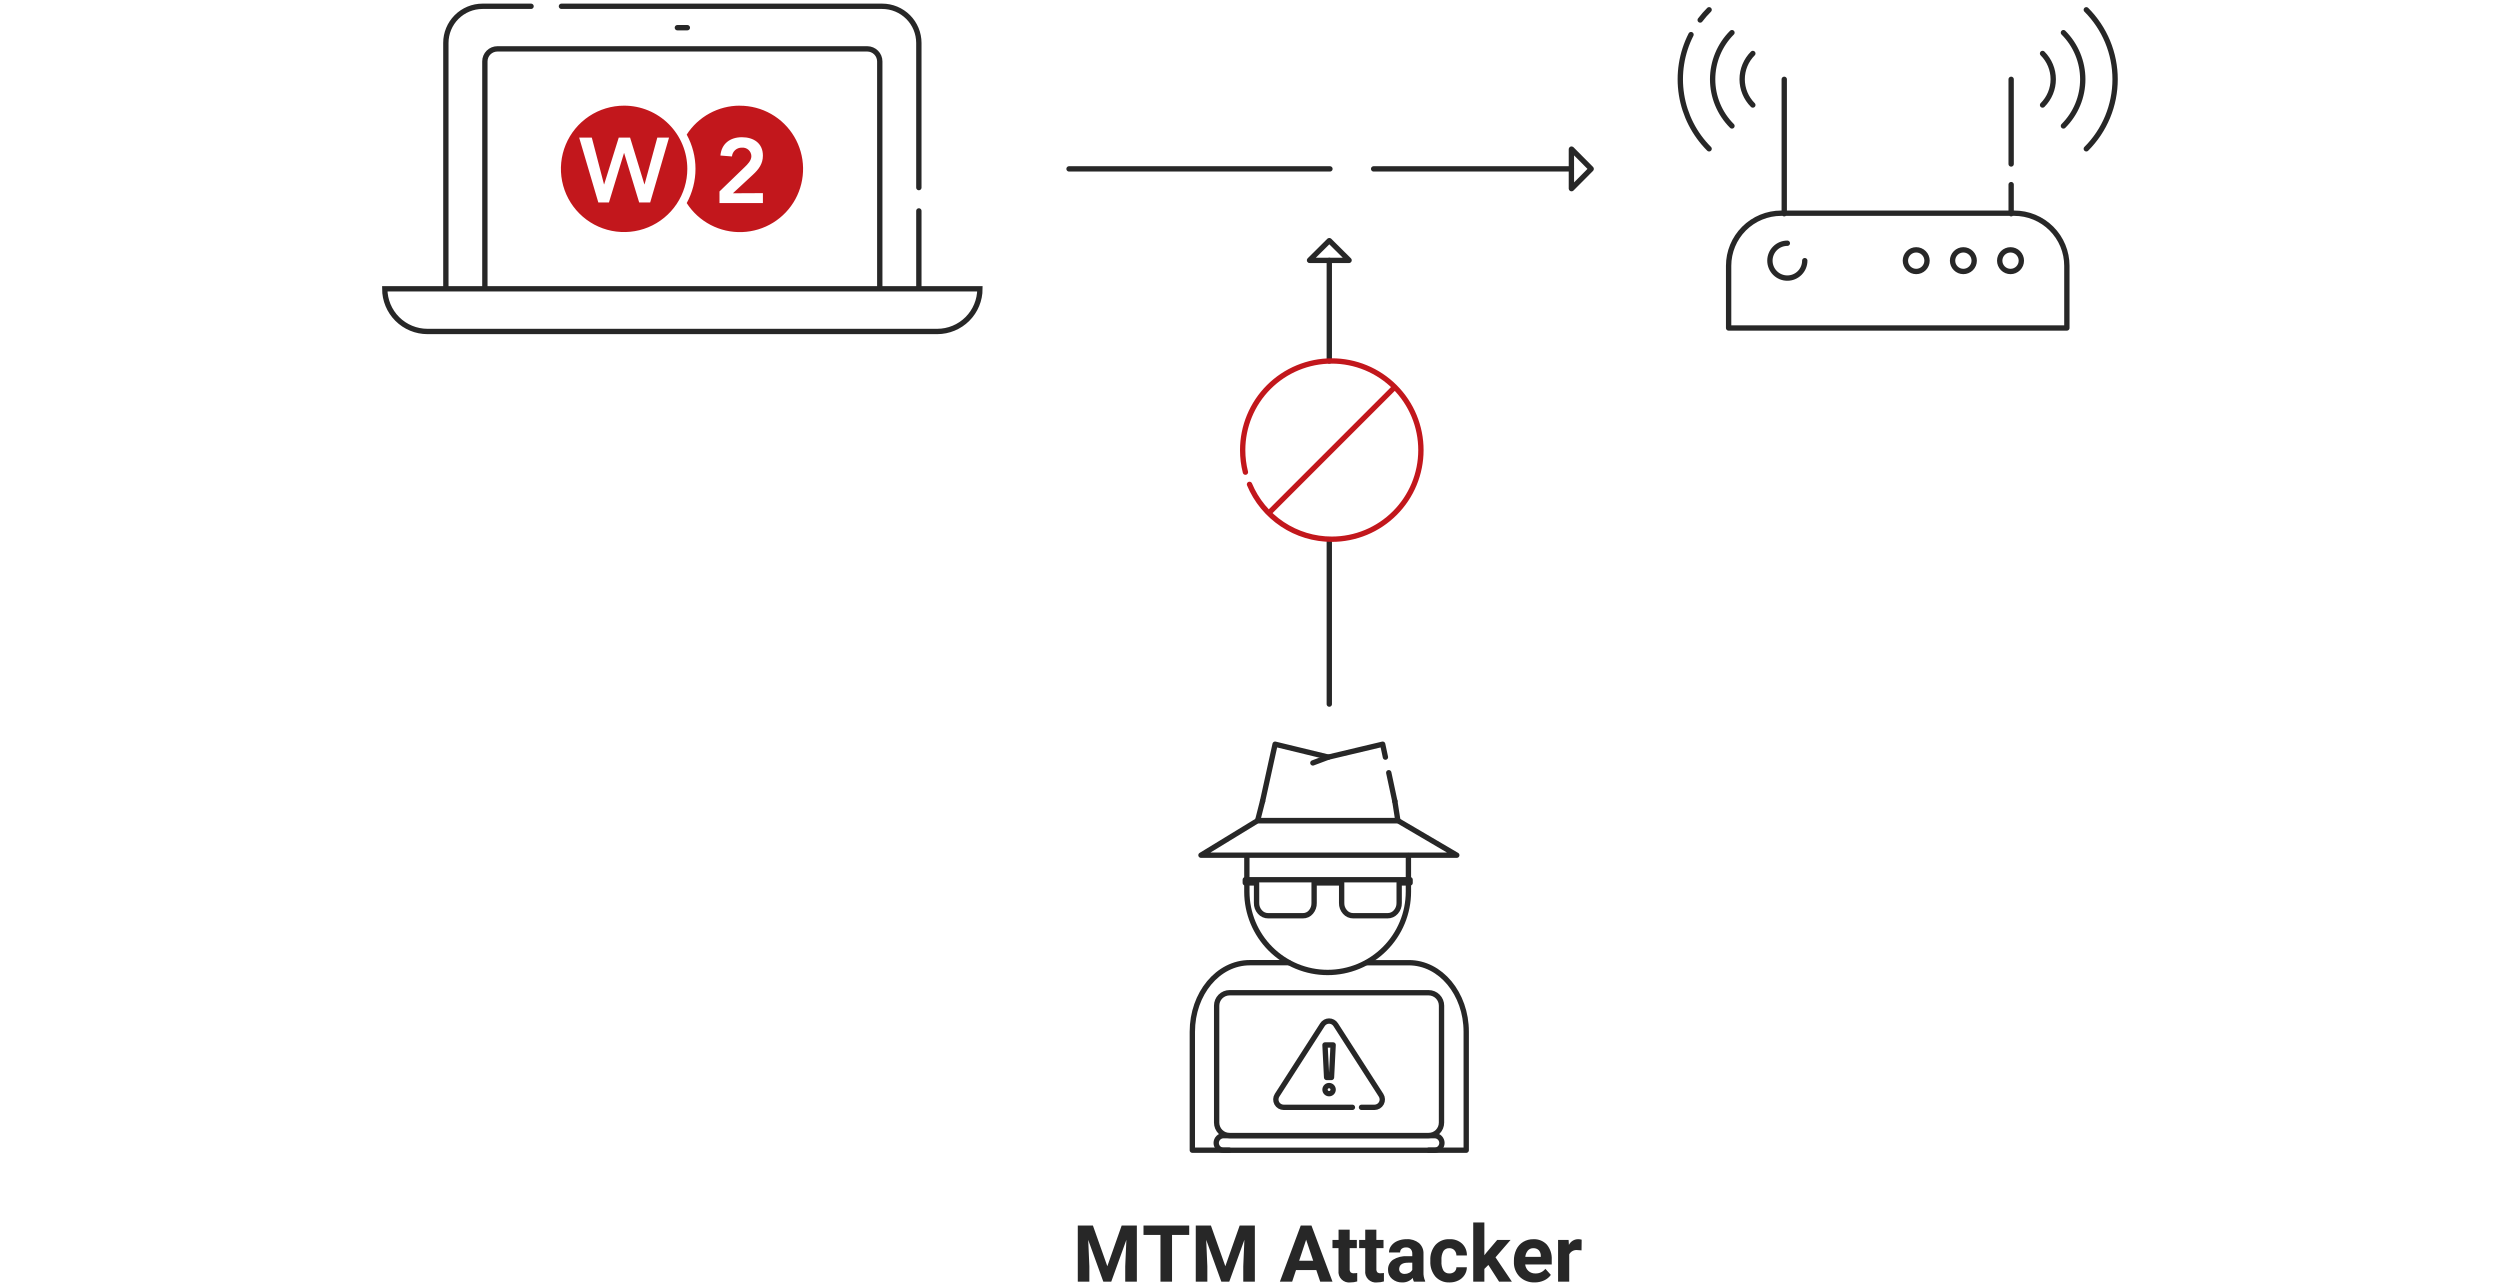 <svg xmlns="http://www.w3.org/2000/svg" width="561" height="288" viewBox="0 0 561 288" fill="none"><path d="M320.63 258.104H329.02V231.528C329.02 222.971 323.257 216.032 316.149 216.032H306.784" stroke="#272727" stroke-width="1.2" stroke-linecap="round" stroke-linejoin="round"></path><path d="M289.201 216.028H280.432C273.323 216.028 267.56 222.967 267.56 231.525V258.1H275.806" stroke="#272727" stroke-width="1.2" stroke-linecap="round" stroke-linejoin="round"></path><path d="M316.049 191.989V200.089C316.05 202.47 315.581 204.828 314.671 207.028C313.76 209.228 312.425 211.228 310.741 212.912C309.058 214.596 307.059 215.932 304.859 216.843C302.659 217.755 300.301 218.224 297.92 218.223C293.113 218.223 288.503 216.313 285.103 212.914C281.704 209.515 279.794 204.905 279.794 200.097V191.998" stroke="#272727" stroke-width="1.2" stroke-linecap="round" stroke-linejoin="round"></path><path d="M313.973 202.635C313.991 203.382 313.722 204.107 313.221 204.66C312.99 204.926 312.704 205.138 312.382 205.282C312.061 205.425 311.712 205.497 311.36 205.492H303.678C303.326 205.498 302.976 205.427 302.655 205.283C302.333 205.139 302.047 204.927 301.816 204.66C301.315 204.107 301.045 203.382 301.065 202.635V198.123H294.888V202.635C294.909 203.375 294.655 204.097 294.175 204.66C293.955 204.927 293.676 205.141 293.361 205.285C293.046 205.429 292.702 205.5 292.355 205.492H284.594C284.242 205.498 283.892 205.426 283.571 205.283C283.249 205.139 282.962 204.926 282.731 204.66C282.226 204.109 281.954 203.383 281.972 202.635V198.123H279.441V197.41H316.427V198.123H313.973V202.635Z" stroke="#272727" stroke-width="1.2" stroke-linecap="round" stroke-linejoin="round"></path><path d="M282.206 191.905H326.9L313.681 184.143H282.207L269.499 191.905H282.267" stroke="#272727" stroke-width="1.2" stroke-linecap="round" stroke-linejoin="round"></path><path d="M283.317 179.793L282.209 184.144H313.683L313 179.793" stroke="#272727" stroke-width="1.2" stroke-linecap="round" stroke-linejoin="round"></path><path d="M310.889 169.902L310.271 167L298.073 169.899L286.134 167L283.32 179.793" stroke="#272727" stroke-width="1.2" stroke-linecap="round" stroke-linejoin="round"></path><path d="M313.001 179.793L311.636 173.396" stroke="#272727" stroke-width="1.2" stroke-linecap="round" stroke-linejoin="round"></path><path d="M294.607 171.2L298.073 169.899" stroke="#272727" stroke-width="1.2" stroke-linecap="round" stroke-linejoin="round"></path><path d="M323.48 225.679C323.48 224.907 323.173 224.167 322.627 223.621C322.081 223.075 321.341 222.769 320.569 222.769H275.925C275.153 222.769 274.413 223.075 273.867 223.621C273.321 224.167 273.015 224.907 273.015 225.679V251.915C273.015 252.687 273.321 253.427 273.867 253.973C274.413 254.519 275.153 254.825 275.925 254.825H320.563C321.335 254.825 322.075 254.519 322.621 253.973C323.167 253.427 323.473 252.687 323.473 251.915L323.48 225.679Z" stroke="#272727" stroke-width="1.2" stroke-linecap="round" stroke-linejoin="round"></path><path d="M303.482 248.486H288.058C287.742 248.485 287.432 248.4 287.16 248.239C286.888 248.077 286.665 247.846 286.514 247.568C286.363 247.291 286.289 246.978 286.3 246.662C286.312 246.346 286.408 246.04 286.578 245.774L296.765 229.929C296.924 229.682 297.143 229.478 297.402 229.337C297.661 229.196 297.951 229.122 298.245 229.122C298.54 229.122 298.83 229.196 299.089 229.337C299.347 229.478 299.566 229.682 299.726 229.929L309.912 245.774C310.083 246.04 310.179 246.346 310.19 246.662C310.202 246.978 310.128 247.291 309.977 247.568C309.825 247.846 309.602 248.077 309.33 248.239C309.059 248.4 308.749 248.485 308.433 248.486H305.522" stroke="#272727" stroke-width="1.2" stroke-linecap="round" stroke-linejoin="round"></path><path d="M299.156 234.49H297.329L297.693 241.778H298.787L299.156 234.49Z" stroke="#272727" stroke-width="1.2" stroke-linecap="round" stroke-linejoin="round"></path><path d="M298.245 243.6C298.487 243.6 298.719 243.696 298.889 243.866C299.06 244.037 299.156 244.269 299.156 244.511C299.156 244.752 299.06 244.984 298.889 245.155C298.719 245.326 298.487 245.422 298.245 245.422C298.003 245.422 297.772 245.326 297.601 245.155C297.43 244.984 297.334 244.752 297.334 244.511C297.334 244.269 297.43 244.037 297.601 243.866C297.772 243.696 298.003 243.6 298.245 243.6Z" stroke="#272727" stroke-width="1.2" stroke-linecap="round" stroke-linejoin="round"></path><path d="M323.571 256.482C323.571 256.046 323.397 255.627 323.089 255.319C322.78 255.01 322.362 254.837 321.926 254.837H274.557C274.123 254.838 273.706 255.011 273.398 255.318C273.091 255.625 272.918 256.042 272.917 256.477C272.917 256.913 273.091 257.332 273.399 257.64C273.708 257.949 274.126 258.122 274.562 258.122H321.931C322.365 258.121 322.782 257.948 323.089 257.64C323.396 257.333 323.569 256.917 323.571 256.482Z" stroke="#272727" stroke-width="1.2" stroke-linecap="round" stroke-linejoin="round"></path><path d="M245.248 275.01L248.484 284.145L251.702 275.01H255.11V287.605H252.501V284.162L252.76 278.214L249.366 287.605H247.584L244.193 278.228L244.452 284.162V287.605H241.856V275.01H245.248ZM266.858 277.112H263.004V287.605H260.409V277.112H256.602V275.01H266.862L266.858 277.112ZM271.729 275.01L274.965 284.145L278.183 275.01H281.591V287.605H278.987V284.162L279.24 278.214L275.847 287.605H274.065L270.673 278.228L270.927 284.162V287.605H268.331V275.01H271.729ZM295.38 285.007H290.824L289.96 287.605H287.205L291.887 275.01H294.292L299.013 287.605H296.255L295.38 285.007ZM291.53 282.908H294.68L293.097 278.194L291.53 282.908ZM302.868 275.944V278.24H304.473V280.074H302.868V284.745C302.844 285.009 302.914 285.273 303.067 285.489C303.171 285.577 303.293 285.642 303.423 285.68C303.554 285.719 303.691 285.731 303.826 285.715C304.073 285.717 304.319 285.697 304.561 285.654V287.552C304.069 287.703 303.557 287.779 303.043 287.777C302.681 287.825 302.314 287.79 301.968 287.673C301.623 287.557 301.309 287.363 301.05 287.107C300.791 286.85 300.594 286.538 300.475 286.193C300.355 285.849 300.317 285.482 300.361 285.12V280.079H299.006V278.24H300.373V275.944H302.868ZM308.854 275.944V278.24H310.461V280.074H308.859V284.745C308.835 285.009 308.905 285.273 309.058 285.489C309.162 285.577 309.284 285.642 309.414 285.68C309.545 285.719 309.682 285.731 309.817 285.715C310.064 285.717 310.31 285.697 310.552 285.654V287.552C310.06 287.703 309.548 287.779 309.034 287.777C308.673 287.825 308.306 287.789 307.961 287.673C307.617 287.556 307.303 287.363 307.044 287.107C306.786 286.85 306.589 286.538 306.47 286.193C306.35 285.849 306.311 285.482 306.356 285.12V280.079H304.992V278.24H306.358V275.944H308.854ZM317.276 287.605C317.148 287.341 317.062 287.058 317.023 286.766C316.728 287.098 316.363 287.361 315.955 287.536C315.547 287.711 315.105 287.794 314.662 287.779C313.829 287.808 313.016 287.524 312.384 286.983C312.092 286.737 311.859 286.429 311.702 286.082C311.544 285.735 311.466 285.357 311.474 284.976C311.453 284.534 311.542 284.094 311.735 283.696C311.928 283.298 312.218 282.955 312.577 282.698C313.534 282.103 314.652 281.819 315.776 281.886H316.915V281.35C316.934 280.975 316.816 280.606 316.583 280.312C316.447 280.173 316.282 280.066 316.101 279.999C315.919 279.932 315.724 279.905 315.531 279.922C315.175 279.901 314.823 280.009 314.54 280.225C314.421 280.327 314.326 280.454 314.264 280.598C314.202 280.742 314.173 280.898 314.181 281.055H311.688C311.689 280.512 311.867 279.984 312.194 279.55C312.558 279.065 313.049 278.69 313.612 278.464C314.265 278.194 314.965 278.06 315.671 278.071C316.662 278.018 317.638 278.327 318.418 278.94C318.76 279.245 319.028 279.623 319.204 280.046C319.379 280.469 319.456 280.927 319.43 281.384V285.441C319.396 286.133 319.524 286.823 319.802 287.457V287.605H317.276ZM315.208 285.866C315.564 285.87 315.915 285.785 316.229 285.62C316.519 285.473 316.758 285.242 316.915 284.958V283.349H315.981C314.73 283.349 314.064 283.782 313.983 284.647L313.974 284.793C313.97 284.938 313.998 285.081 314.055 285.214C314.111 285.347 314.196 285.466 314.303 285.563C314.554 285.777 314.879 285.886 315.208 285.866ZM325.244 285.763C325.653 285.781 326.054 285.645 326.369 285.383C326.512 285.256 326.626 285.1 326.703 284.926C326.781 284.751 326.82 284.562 326.818 284.371H329.163C329.162 284.989 328.982 285.595 328.644 286.113C328.302 286.643 327.82 287.068 327.252 287.342C326.642 287.638 325.971 287.787 325.293 287.779C324.705 287.808 324.117 287.709 323.571 287.489C323.025 287.269 322.533 286.932 322.129 286.503C321.308 285.518 320.891 284.258 320.965 282.977V282.813C320.9 281.558 321.311 280.325 322.115 279.36C322.516 278.926 323.007 278.585 323.553 278.363C324.1 278.14 324.689 278.04 325.279 278.071C326.313 278.021 327.324 278.38 328.095 279.071C328.45 279.414 328.729 279.828 328.914 280.286C329.1 280.743 329.187 281.235 329.172 281.728H326.818C326.825 281.292 326.664 280.869 326.369 280.548C326.222 280.396 326.044 280.277 325.848 280.199C325.651 280.121 325.441 280.085 325.23 280.093C324.974 280.078 324.719 280.128 324.489 280.239C324.258 280.349 324.059 280.517 323.911 280.726C323.564 281.355 323.41 282.072 323.466 282.789V283.049C323.408 283.77 323.562 284.491 323.907 285.126C324.058 285.337 324.259 285.505 324.493 285.616C324.727 285.727 324.986 285.776 325.244 285.759V285.763ZM333.99 283.851L333.09 284.75V287.605H330.591V274.317H333.091V281.679L333.576 281.056L335.972 278.24H338.973L335.591 282.147L339.267 287.605H336.394L333.99 283.851ZM344.367 287.774C343.752 287.798 343.138 287.698 342.562 287.481C341.986 287.264 341.46 286.933 341.015 286.508C340.578 286.067 340.238 285.54 340.015 284.961C339.793 284.382 339.693 283.763 339.721 283.143V282.901C339.707 282.034 339.891 281.176 340.262 280.392C340.597 279.681 341.134 279.086 341.806 278.678C342.495 278.272 343.283 278.063 344.083 278.077C344.645 278.048 345.206 278.142 345.728 278.351C346.25 278.56 346.721 278.88 347.107 279.288C347.896 280.252 348.29 281.48 348.21 282.723V283.744H342.25C342.309 284.305 342.57 284.826 342.985 285.208C343.409 285.584 343.962 285.783 344.529 285.763C344.961 285.781 345.391 285.696 345.783 285.514C346.175 285.332 346.517 285.058 346.782 284.716L348.013 286.087C347.626 286.628 347.102 287.056 346.494 287.328C345.825 287.633 345.097 287.787 344.362 287.779L344.367 287.774ZM344.081 280.092C343.855 280.084 343.63 280.125 343.422 280.213C343.213 280.3 343.026 280.432 342.874 280.598C342.532 281.005 342.324 281.508 342.278 282.037H345.755V281.835C345.774 281.365 345.614 280.905 345.306 280.55C345.144 280.393 344.951 280.271 344.74 280.193C344.528 280.115 344.302 280.081 344.077 280.096L344.081 280.092ZM354.895 280.585C354.597 280.543 354.296 280.521 353.995 280.518C353.624 280.469 353.247 280.535 352.914 280.707C352.581 280.878 352.309 281.148 352.135 281.479V287.605H349.631V278.24H351.993L352.063 279.357C352.255 278.969 352.553 278.644 352.921 278.417C353.29 278.19 353.714 278.07 354.147 278.072C354.41 278.07 354.673 278.108 354.925 278.185L354.895 280.585Z" fill="#272727"></path><path d="M119.169 1.412H108.276C107.196 1.412 106.126 1.625 105.128 2.038C104.13 2.452 103.223 3.058 102.459 3.822C101.695 4.586 101.089 5.493 100.676 6.491C100.263 7.49 100.05 8.56 100.051 9.64V64.802H206.191V47.331M206.19 42.093V9.64C206.191 8.56 205.978 7.49 205.565 6.491C205.152 5.493 204.546 4.586 203.782 3.822C203.018 3.058 202.111 2.452 201.113 2.038C200.115 1.625 199.046 1.412 197.965 1.412H125.989M152.003 6.215H154.241M219.894 64.802H86.342C86.342 67.343 87.351 69.78 89.148 71.577C90.945 73.373 93.382 74.383 95.923 74.383H210.313C212.854 74.383 215.291 73.373 217.088 71.577C218.885 69.78 219.894 67.343 219.894 64.802ZM194.622 10.967H111.618C110.872 10.967 110.157 11.264 109.629 11.791C109.101 12.319 108.805 13.034 108.805 13.78V64.81H197.42V13.78C197.42 13.037 197.126 12.324 196.602 11.797C196.078 11.27 195.366 10.971 194.622 10.967Z" stroke="#272727" stroke-width="1.2" stroke-miterlimit="10" stroke-linecap="round"></path><path fill-rule="evenodd" clip-rule="evenodd" d="M132.174 26.097C134.506 24.54 137.248 23.709 140.052 23.709C141.916 23.709 143.761 24.077 145.483 24.791C147.205 25.505 148.769 26.551 150.086 27.87C151.403 29.189 152.447 30.754 153.159 32.477C153.87 34.2 154.235 36.046 154.233 37.91C154.23 40.714 153.395 43.454 151.834 45.784C150.273 48.114 148.057 49.929 145.465 51C142.873 52.071 140.022 52.349 137.272 51.8C134.522 51.25 131.996 49.898 130.015 47.913C128.033 45.929 126.684 43.402 126.139 40.651C125.593 37.9 125.875 35.049 126.949 32.459C128.024 29.869 129.842 27.655 132.174 26.097ZM159.208 25.448C161.282 24.313 163.607 23.715 165.971 23.709L166.014 23.721C168.476 23.719 170.896 24.357 173.036 25.573C175.176 26.789 176.963 28.542 178.221 30.658C179.479 32.774 180.164 35.181 180.209 37.642C180.255 40.103 179.659 42.534 178.48 44.695C177.301 46.856 175.58 48.673 173.486 49.968C171.392 51.262 168.998 51.989 166.537 52.078C164.077 52.166 161.637 51.612 159.455 50.471C157.274 49.33 155.427 47.641 154.097 45.57C155.39 43.216 156.068 40.573 156.068 37.887C156.068 35.201 155.39 32.559 154.097 30.204C155.377 28.217 157.135 26.582 159.208 25.448ZM171.196 45.575V43.337L164.457 43.371L168.958 39.201C170.246 38.011 171.196 36.755 171.196 34.926C171.196 32.129 169.112 30.793 166.487 30.793C163.861 30.793 161.906 32.214 161.662 34.902L164.251 35.11C164.299 34.557 164.558 34.043 164.975 33.675C165.391 33.307 165.933 33.114 166.488 33.134C166.754 33.111 167.022 33.142 167.275 33.227C167.528 33.311 167.761 33.447 167.959 33.625C168.158 33.803 168.318 34.02 168.429 34.262C168.541 34.505 168.601 34.767 168.607 35.034C168.607 36.038 167.784 36.844 167.105 37.499L161.453 42.962V45.575H171.196ZM145.901 45.437L150.131 30.884H147.497L144.642 41.366H144.599L141.393 30.884H138.843L135.575 41.366H135.538L132.803 30.884H129.968L134.263 45.437H136.647L140.02 34.355H140.063L143.431 45.437H145.901Z" fill="#C2171C"></path><path d="M352.621 37.898L308.246 37.898" stroke="#272727" stroke-width="1.2" stroke-linecap="round" stroke-linejoin="round"></path><path d="M298.436 37.898L239.894 37.898" stroke="#272727" stroke-width="1.2" stroke-linecap="round" stroke-linejoin="round"></path><path d="M357.05 37.877C357.056 37.883 357.059 37.891 357.059 37.899C357.059 37.907 357.056 37.915 357.05 37.921L352.674 42.326C352.669 42.33 352.664 42.333 352.658 42.334C352.652 42.336 352.646 42.335 352.64 42.332C352.635 42.33 352.63 42.326 352.627 42.321C352.623 42.316 352.622 42.31 352.621 42.304V33.494C352.621 33.487 352.622 33.481 352.626 33.475C352.629 33.469 352.634 33.465 352.64 33.462C352.646 33.46 352.652 33.459 352.658 33.461C352.664 33.462 352.669 33.465 352.674 33.469L357.05 37.877Z" stroke="#272727" stroke-width="1.2" stroke-linecap="round" stroke-linejoin="round"></path><path d="M298.294 58.438L298.294 81" stroke="#272727" stroke-width="1.2" stroke-linecap="round" stroke-linejoin="round"></path><path d="M298.294 121.5L298.294 158" stroke="#272727" stroke-width="1.2" stroke-linecap="round" stroke-linejoin="round"></path><path d="M298.274 54.008C298.28 54.003 298.288 54 298.296 54C298.304 54 298.312 54.003 298.318 54.008L302.723 58.385C302.727 58.389 302.73 58.395 302.731 58.401C302.732 58.407 302.732 58.413 302.729 58.419C302.727 58.424 302.723 58.429 302.718 58.432C302.713 58.435 302.707 58.437 302.701 58.437L293.891 58.437C293.884 58.438 293.878 58.437 293.872 58.433C293.866 58.43 293.862 58.425 293.859 58.419C293.857 58.413 293.856 58.407 293.857 58.401C293.858 58.395 293.861 58.389 293.865 58.385L298.274 54.008Z" stroke="#272727" stroke-width="1.2" stroke-linecap="round" stroke-linejoin="round"></path><path d="M400.384 47.967V17.802M451.303 36.797V17.802M451.303 47.967V41.429M404.991 58.492C404.991 59.53 404.579 60.525 403.846 61.258C403.112 61.992 402.117 62.404 401.08 62.404C400.042 62.404 399.048 61.992 398.314 61.258C397.581 60.525 397.168 59.53 397.168 58.492C397.168 57.455 397.581 56.46 398.314 55.727C399.048 54.993 400.042 54.581 401.08 54.581M393.335 23.566C391.802 22.032 390.94 19.953 390.94 17.784C390.94 15.615 391.802 13.535 393.335 12.001M388.652 28.262C387.277 26.887 386.186 25.256 385.442 23.459C384.698 21.663 384.315 19.738 384.315 17.794C384.315 15.85 384.698 13.925 385.442 12.129C386.186 10.332 387.277 8.7 388.652 7.326M383.522 33.392C380.227 30.097 378.059 25.842 377.33 21.239C376.602 16.636 377.349 11.921 379.464 7.769M381.521 4.491C382.135 3.681 382.804 2.914 383.524 2.196M458.352 23.566C459.886 22.032 460.747 19.953 460.747 17.784C460.747 15.615 459.886 13.535 458.352 12.001M463.036 28.262C464.411 26.887 465.502 25.256 466.246 23.459C466.99 21.663 467.373 19.738 467.373 17.794C467.373 15.85 466.99 13.925 466.246 12.129C465.502 10.332 464.411 8.7 463.036 7.326M468.168 33.392C470.216 31.344 471.841 28.912 472.95 26.236C474.058 23.56 474.629 20.692 474.629 17.795C474.629 14.898 474.058 12.03 472.95 9.354C471.841 6.678 470.216 4.246 468.168 2.198M432.426 58.492C432.426 57.849 432.171 57.231 431.716 56.776C431.26 56.32 430.643 56.064 429.999 56.063C429.355 56.064 428.738 56.32 428.282 56.775C427.827 57.231 427.571 57.848 427.57 58.492C427.571 59.137 427.827 59.754 428.282 60.21C428.738 60.665 429.355 60.921 429.999 60.922C430.643 60.921 431.26 60.665 431.716 60.209C432.171 59.754 432.426 59.136 432.426 58.492ZM443.009 58.492C443.009 57.848 442.753 57.231 442.297 56.775C441.842 56.32 441.224 56.064 440.58 56.063C439.936 56.064 439.319 56.32 438.864 56.776C438.409 57.231 438.153 57.849 438.153 58.492C438.153 59.136 438.409 59.754 438.864 60.209C439.319 60.665 439.936 60.921 440.58 60.922C441.224 60.921 441.842 60.665 442.297 60.21C442.753 59.754 443.009 59.137 443.009 58.492ZM453.59 58.492C453.59 57.848 453.334 57.23 452.879 56.775C452.423 56.319 451.806 56.063 451.161 56.063C450.517 56.064 449.9 56.32 449.444 56.775C448.989 57.231 448.733 57.848 448.732 58.492C448.733 59.137 448.989 59.754 449.444 60.21C449.9 60.665 450.517 60.921 451.161 60.922C451.806 60.922 452.423 60.666 452.879 60.21C453.334 59.755 453.59 59.137 453.59 58.492ZM451.993 47.843H399.705C396.575 47.843 393.573 49.087 391.359 51.3C389.146 53.514 387.903 56.515 387.903 59.645V73.599H463.804V59.645C463.804 58.095 463.498 56.559 462.905 55.127C462.311 53.694 461.441 52.393 460.345 51.297C459.248 50.201 457.946 49.331 456.513 48.739C455.08 48.146 453.544 47.842 451.993 47.843Z" stroke="#272727" stroke-width="1.2" stroke-miterlimit="10" stroke-linecap="round" stroke-linejoin="round"></path><path d="M279.473 105.954C279.062 104.335 278.855 102.671 278.856 101.001C278.856 95.696 280.964 90.609 284.714 86.859C288.465 83.108 293.552 81 298.856 81C301.482 81 304.083 81.518 306.509 82.523C308.936 83.528 311.14 85.001 312.997 86.859C314.854 88.716 316.327 90.921 317.332 93.347C318.337 95.773 318.854 98.374 318.854 101.001C318.854 103.627 318.337 106.228 317.332 108.654C316.327 111.08 314.854 113.285 312.997 115.142C311.14 116.999 308.936 118.473 306.509 119.478C304.083 120.483 301.482 121 298.856 121C294.907 121.001 291.046 119.832 287.76 117.642C284.473 115.452 281.909 112.339 280.389 108.694M284.714 115.142L312.992 86.859" stroke="#C2171C" stroke-width="1.2" stroke-miterlimit="10" stroke-linecap="round" stroke-linejoin="round"></path></svg>